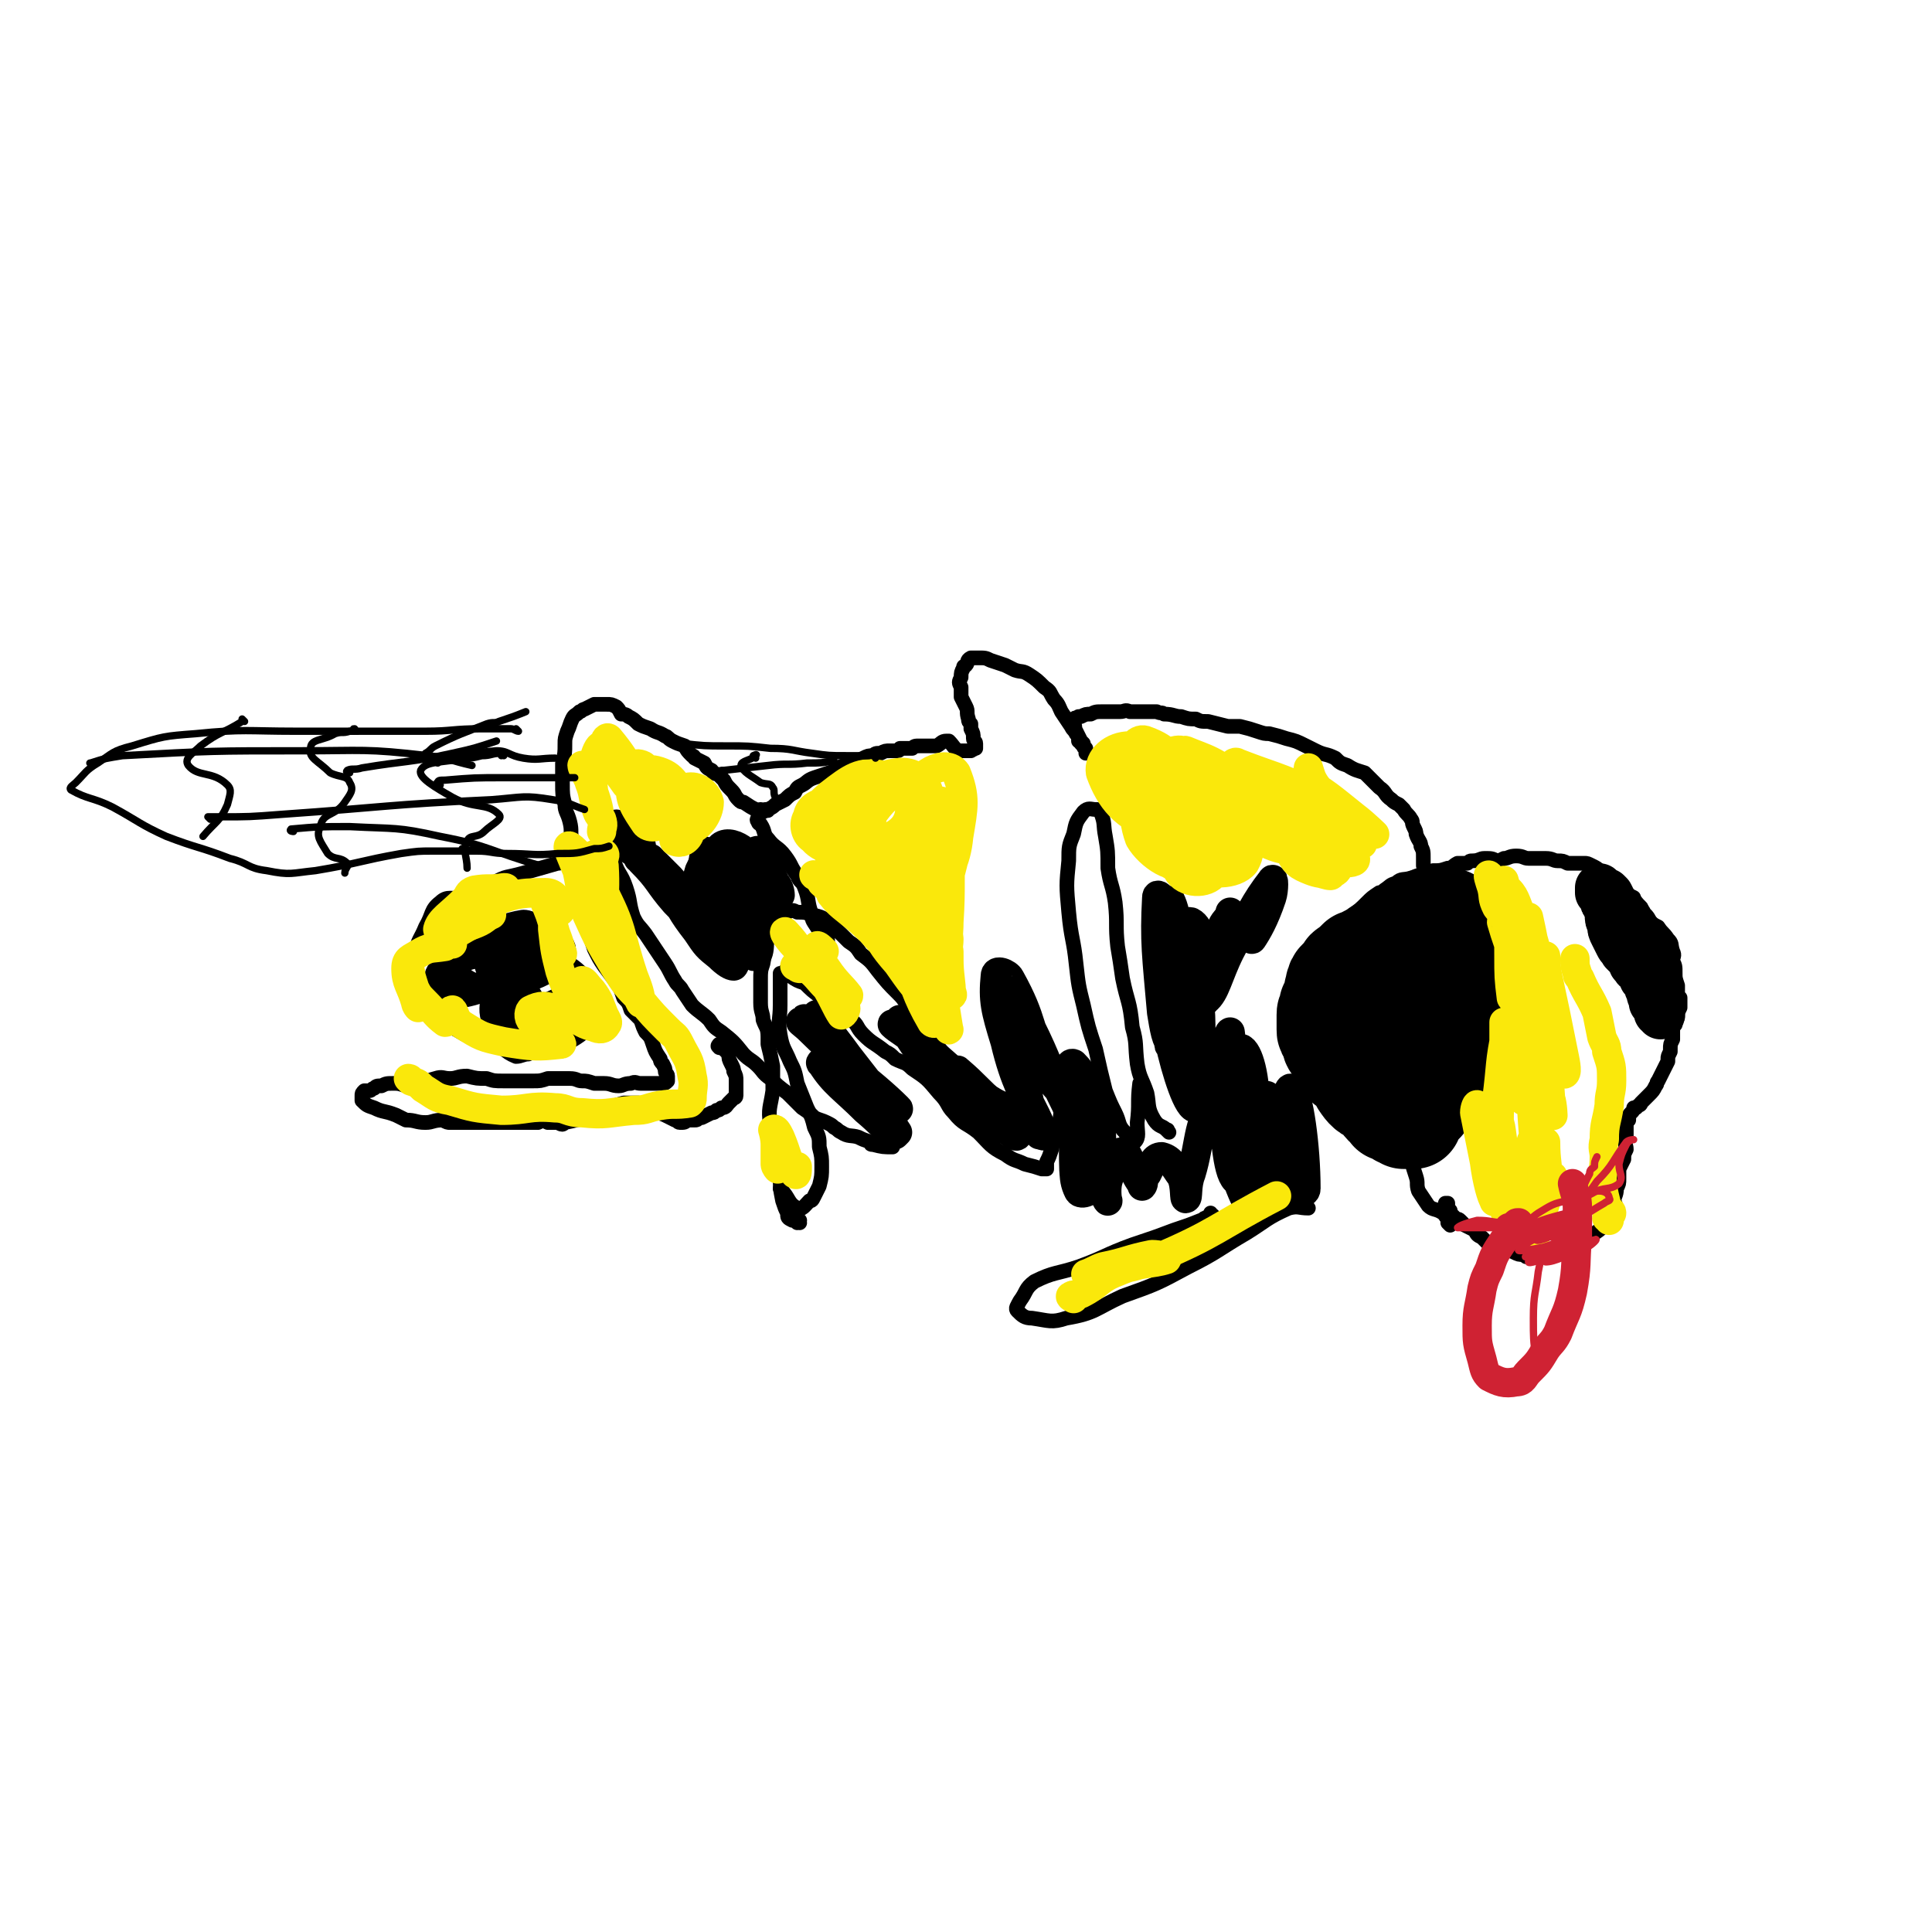 <svg viewBox='0 0 790 790' version='1.1' xmlns='http://www.w3.org/2000/svg' xmlns:xlink='http://www.w3.org/1999/xlink'><g fill='none' stroke='#000000' stroke-width='40' stroke-linecap='round' stroke-linejoin='round'><path d='M573,407c0,0 -1,0 -1,-1 0,0 0,1 1,1 0,0 0,0 0,0 0,0 0,0 -1,-1 0,0 0,0 0,0 0,0 0,0 0,0 1,0 0,-1 0,-1 0,0 0,0 0,1 0,0 0,0 -1,0 0,1 0,1 0,1 -1,1 -2,1 -2,2 -1,0 0,1 0,1 0,0 0,0 0,0 1,-3 2,-3 2,-7 1,-3 1,-4 0,-6 -1,-2 -2,-3 -3,-3 -2,1 -3,3 -4,6 0,3 0,6 3,7 2,1 5,0 7,-3 3,-4 3,-6 3,-11 0,-5 -1,-9 -4,-11 -2,-1 -5,2 -7,5 -2,5 -1,7 0,13 0,1 1,3 2,2 2,-1 3,-2 4,-5 0,-4 0,-7 -3,-10 -1,-1 -4,-1 -6,1 -4,4 -5,7 -5,13 0,3 2,6 4,6 2,1 3,-2 3,-5 0,-3 0,-4 -2,-6 -2,-1 -4,-2 -7,0 -4,3 -5,4 -6,9 0,3 2,5 5,6 1,1 3,-1 3,-3 1,-4 1,-5 0,-9 -1,-2 -1,-4 -3,-3 -3,1 -6,2 -8,7 -2,4 -2,7 0,11 2,3 5,4 9,3 2,0 4,-2 4,-4 0,-3 -1,-5 -3,-6 -1,-1 -3,0 -4,2 -3,5 -3,6 -4,12 0,5 0,6 2,10 1,1 4,2 5,1 1,-2 2,-4 1,-7 -1,-2 -3,-4 -5,-4 -2,0 -3,2 -3,5 -1,4 -1,5 1,8 2,3 4,3 7,2 1,0 1,-1 1,-3 -1,-4 0,-5 -3,-8 -2,-3 -3,-4 -5,-4 -2,0 -3,1 -4,3 0,3 0,4 1,7 2,3 3,5 6,5 2,1 4,-1 4,-4 1,-4 0,-5 -2,-8 -1,-1 -3,-2 -3,-1 0,4 0,6 2,10 3,5 4,5 9,9 1,1 2,2 2,1 1,-3 1,-5 0,-8 0,-1 -1,-2 -2,-1 -1,3 -2,4 -1,8 1,4 2,4 5,7 0,1 1,2 1,1 0,-3 0,-5 -1,-9 0,-2 -1,-3 -2,-3 -2,0 -3,2 -3,4 -1,4 0,5 2,8 1,2 2,3 3,3 1,0 2,-1 2,-2 -1,-5 -1,-6 -4,-11 -2,-3 -3,-2 -7,-3 0,-1 -1,0 -1,0 -1,3 -2,3 -1,6 2,3 3,4 6,5 1,1 1,-1 1,-3 -1,-4 -1,-5 -4,-8 -2,-3 -3,-3 -7,-6 -1,0 -1,0 -2,0 0,0 -1,1 -1,1 0,2 0,3 1,4 2,1 3,1 5,2 1,0 1,0 3,1 1,2 1,1 3,3 1,2 1,2 2,4 1,2 1,1 2,3 0,1 0,1 0,2 1,0 1,0 1,1 1,0 1,0 2,1 0,1 0,1 0,2 1,0 2,0 3,1 1,0 0,0 1,1 0,0 0,0 1,0 0,0 0,0 1,0 0,0 0,0 0,0 0,1 0,1 0,1 1,0 1,0 1,0 1,0 1,0 1,0 0,0 0,0 0,0 1,0 1,0 1,0 0,0 0,0 1,0 0,0 0,0 0,-1 0,0 0,0 0,0 0,-1 0,-1 0,-1 0,-1 0,0 1,-1 0,0 0,0 0,0 0,-1 0,-1 1,-1 0,-1 0,-1 0,-1 1,-1 1,-1 2,-1 1,-1 1,-1 1,-2 1,-1 1,-1 1,-1 1,-1 1,-1 2,-2 1,-1 1,-1 1,-3 1,-2 1,-2 2,-3 0,-1 0,-1 0,-2 1,-1 1,-1 2,-2 0,-2 0,-2 1,-3 0,-1 0,-1 0,-2 1,-2 1,-2 1,-4 1,-1 1,-1 1,-2 0,-1 0,-1 1,-2 0,-2 0,-2 1,-4 0,-2 0,-2 1,-4 0,-1 0,-1 0,-3 1,-1 1,-1 1,-3 0,-1 0,-1 0,-3 1,-2 1,-2 1,-5 0,-1 0,-1 0,-2 0,-2 0,-2 0,-3 0,-1 0,-1 0,-2 0,-2 0,-2 0,-4 0,-1 0,-1 0,-2 0,-1 0,-1 0,-3 -1,0 -1,0 -1,-1 0,-1 0,-1 0,-2 -1,-2 -1,-2 -1,-4 -1,0 -1,0 -1,-1 -1,0 -1,0 -1,-1 -1,0 -1,0 -1,0 -1,-1 -1,0 -1,-1 0,0 0,0 0,-1 0,0 0,0 -1,0 -1,-1 -1,-1 -2,-1 0,0 0,0 0,0 -1,0 -1,0 -2,0 -1,0 -1,0 -1,0 -2,0 -2,0 -3,1 -1,0 -1,1 -3,2 -1,0 -1,1 -2,1 0,1 0,1 -1,2 -2,1 -2,1 -5,2 0,1 0,1 -1,1 -2,2 -3,1 -5,3 -1,0 0,0 -1,1 -1,0 -1,0 -2,1 0,0 0,1 -1,1 -1,0 -1,0 -2,1 -2,0 -2,0 -3,1 -1,1 -1,1 -3,1 -1,1 -1,1 -2,2 -1,1 -1,1 -2,2 -1,0 -1,0 -1,1 -1,1 -1,1 -2,2 0,1 -1,1 -1,1 -1,1 -1,1 -1,2 -1,1 0,1 -1,3 0,1 0,1 0,2 -1,2 -1,2 -1,3 -1,1 -1,1 -1,1 0,2 0,2 0,3 -1,0 -1,0 -1,1 0,1 0,1 0,3 0,1 0,1 0,3 0,1 0,1 1,2 0,1 0,1 1,2 0,2 0,2 1,3 1,2 1,2 3,4 1,2 2,2 4,4 2,2 2,3 5,4 4,3 4,3 8,5 '/></g>
<g fill='none' stroke='#000000' stroke-width='20' stroke-linecap='round' stroke-linejoin='round'><path d='M679,415c0,-1 0,-1 -1,-1 0,0 1,0 1,0 -1,-1 -1,-1 -2,-3 -1,-1 -1,-1 -1,-2 0,0 0,-1 0,-1 -1,-1 -1,-1 -1,-3 -1,-1 -1,-1 -1,-3 -1,-1 -1,-1 -2,-2 0,-1 0,-2 0,-3 -1,0 -1,0 -2,-1 -1,0 -1,0 -1,-1 -2,-1 -1,-1 -2,-3 -2,-2 -2,-2 -3,-3 -1,-2 -1,-1 -2,-3 -1,-2 -1,-2 -2,-4 -1,-2 -1,-2 -1,-4 -1,-2 -1,-2 -1,-4 0,-1 0,-2 0,-3 -1,0 -1,0 -1,-1 -1,-1 -1,-1 -1,-2 0,-1 0,-1 -1,-2 0,-1 0,-1 -1,-1 0,-1 0,-1 0,-2 0,0 0,0 0,0 0,1 0,1 0,1 1,1 2,1 3,1 1,1 1,1 1,1 1,2 1,2 2,4 2,2 3,2 4,4 2,2 2,2 3,5 2,2 2,2 3,5 0,2 1,1 1,3 1,3 1,3 2,5 1,2 1,2 2,3 0,2 0,2 1,4 0,1 0,1 0,1 0,1 0,2 0,3 0,0 0,0 0,1 0,1 0,1 0,1 1,1 1,1 1,2 0,0 0,0 0,0 0,0 0,0 0,0 0,0 0,0 0,0 0,-2 0,-2 0,-4 0,-1 0,-1 0,-2 -2,-4 -2,-4 -4,-7 -1,-3 -1,-3 -3,-6 0,-1 0,-1 -1,-2 -2,-2 -2,-2 -4,-4 -1,-2 0,-3 -1,-5 -1,-1 -1,-1 -1,-2 -1,-2 -1,-2 -2,-4 -1,-1 -1,-1 -3,-2 0,0 0,0 -1,0 0,0 0,0 0,0 2,2 2,2 4,3 2,1 2,1 3,3 2,2 2,2 4,4 1,2 1,2 3,4 0,1 1,1 1,2 2,3 1,3 2,6 0,1 0,1 1,2 0,3 0,3 1,5 0,1 0,1 0,2 1,2 1,2 1,3 0,1 0,1 0,3 0,0 0,0 0,1 0,1 0,1 -1,3 0,0 0,0 0,0 1,0 1,0 1,1 0,0 0,0 0,0 0,0 0,-1 0,-1 -1,0 0,1 0,1 1,-1 1,-2 1,-3 0,-2 0,-2 0,-3 '/></g>
<g fill='none' stroke='#000000' stroke-width='6' stroke-linecap='round' stroke-linejoin='round'><path d='M592,493c0,-1 -1,-1 -1,-1 0,0 1,0 1,0 0,1 0,1 0,1 0,1 0,1 1,2 0,1 0,1 0,1 1,1 1,1 2,2 1,1 1,0 2,1 1,1 1,1 2,2 2,1 2,1 4,2 1,2 1,2 3,3 1,1 1,1 2,2 2,1 2,1 4,2 1,1 1,1 3,1 2,1 2,0 4,1 2,1 2,1 4,1 1,1 1,1 2,1 2,0 2,0 4,0 1,0 1,0 3,0 3,-1 2,-1 5,-2 2,0 2,0 3,-1 2,0 2,0 3,-1 2,-1 2,-1 4,-2 1,-1 1,-1 3,-2 2,-2 3,-2 5,-4 2,-2 1,-2 3,-4 1,-2 1,-2 2,-5 1,-1 0,-1 0,-2 0,-2 1,-2 1,-5 1,-2 1,-2 1,-4 0,-2 0,-2 0,-4 1,-2 1,-2 2,-4 0,-2 0,-2 1,-4 0,-2 -1,-2 0,-4 0,-1 0,-1 0,-2 0,-1 0,-1 0,-2 0,0 0,0 0,-1 0,-1 0,-1 0,-1 0,-1 0,-1 1,-2 0,0 0,0 0,0 0,-2 0,-2 1,-3 0,0 0,0 0,0 1,-1 1,-1 1,-2 1,0 1,0 1,0 0,0 0,0 1,-1 0,0 1,0 1,-1 1,-1 1,-1 3,-3 0,0 0,0 0,0 2,-2 2,-2 3,-4 1,-1 0,-1 1,-2 1,-2 1,-2 2,-4 1,-2 1,-2 2,-4 0,0 0,0 0,-1 0,-1 0,-1 1,-3 0,-1 0,-1 0,-1 0,-2 0,-2 1,-4 0,-1 0,-1 0,-3 0,-2 0,-2 1,-3 0,-2 0,-2 1,-3 0,-2 0,-2 1,-4 0,-2 0,-2 0,-4 -1,-1 -1,-1 -1,-2 0,-2 0,-2 0,-3 -1,-3 -1,-3 -1,-5 0,-3 0,-3 -1,-5 0,-2 1,-2 0,-4 -1,-3 0,-3 -2,-5 -2,-3 -2,-2 -4,-5 -2,-1 -2,-1 -3,-2 -2,-1 -1,-2 -3,-3 -1,-1 -1,-1 -1,-3 -1,-1 -1,-1 -2,-2 -1,-1 -1,-1 -1,-2 -2,-1 -2,-1 -3,-2 -1,-1 -1,-1 -2,-2 -2,-1 -2,-1 -3,-2 -2,-1 -2,-1 -3,-2 -1,-1 -1,-2 -3,-3 -1,-1 -1,-1 -3,-2 -2,-1 -2,-1 -3,-1 -2,0 -2,0 -3,0 -2,0 -2,0 -4,0 -2,-1 -2,-1 -4,-1 -2,0 -2,-1 -5,-1 -3,0 -3,0 -7,0 -2,0 -2,-1 -5,-1 -3,0 -3,1 -5,1 -2,1 -2,1 -3,1 -2,-1 -2,-1 -5,-1 -2,0 -2,1 -5,1 -1,0 -1,0 -2,1 -2,0 -2,0 -4,0 -2,1 -2,2 -4,2 -3,1 -3,1 -6,1 -3,1 -3,1 -5,2 -2,1 -2,1 -4,1 -3,1 -4,0 -6,2 -3,1 -2,1 -5,3 -1,1 -1,1 -2,1 -3,2 -3,2 -5,4 -3,3 -3,3 -6,5 -2,2 -2,2 -5,4 -1,1 -1,2 -2,2 -1,1 -2,0 -3,1 -1,0 -1,0 -2,1 0,1 0,1 -1,1 0,1 0,0 -1,1 -2,2 -2,2 -3,3 -2,3 -2,3 -4,6 -1,2 -1,2 -1,3 0,4 0,4 1,8 '/><path d='M593,501c0,0 -1,-1 -1,-1 0,-1 0,-1 1,-1 0,-1 0,-1 0,-1 -1,-1 -2,0 -2,-1 -1,-1 -1,-1 -1,-1 -3,-2 -4,-1 -6,-3 -2,-3 -2,-3 -4,-6 -1,-3 0,-3 -1,-6 -1,-3 -1,-3 -2,-7 -1,-2 0,-2 0,-4 0,-1 -1,-1 -1,-1 0,0 0,0 0,0 1,0 1,0 2,1 '/><path d='M583,365c0,0 0,-1 -1,-1 0,0 1,1 1,1 0,-1 0,-1 0,-1 0,0 1,0 1,0 0,0 0,0 0,0 0,-2 0,-2 0,-3 -1,-1 0,-1 0,-1 -1,-3 -1,-3 -2,-6 0,-2 0,-2 0,-3 0,-3 0,-3 -1,-5 0,-2 -1,-2 -2,-5 0,-1 0,-1 -1,-3 -1,-2 0,-2 -1,-3 -1,-2 -2,-2 -3,-4 -1,-1 -1,-1 -2,-2 -2,-1 -2,-1 -3,-2 -3,-2 -2,-3 -5,-5 -1,-1 -1,-1 -2,-2 -2,-2 -2,-2 -4,-4 -3,-1 -4,-1 -7,-3 -3,-1 -3,-1 -5,-3 -4,-2 -4,-1 -8,-3 -2,-1 -2,-1 -4,-2 -4,-2 -4,-2 -8,-3 -3,-1 -3,-1 -7,-2 -2,0 -2,0 -5,-1 -3,-1 -3,-1 -7,-2 -2,0 -2,0 -5,0 -4,-1 -4,-1 -8,-2 -3,0 -3,0 -5,-1 -3,0 -3,0 -6,-1 -3,0 -3,-1 -7,-1 -1,-1 -1,0 -3,-1 -3,0 -3,0 -5,0 -3,0 -3,0 -6,0 -2,-1 -2,0 -4,0 -2,0 -2,0 -5,0 -1,0 -1,0 -2,0 -3,0 -3,0 -5,1 -2,0 -2,0 -4,1 0,0 0,0 -1,0 -1,1 -1,0 -2,1 0,1 0,1 0,2 1,1 0,2 1,3 1,2 1,2 2,4 1,1 1,1 1,1 0,1 0,1 1,2 0,0 0,0 0,1 0,0 0,0 0,0 0,1 0,1 0,1 0,0 0,0 0,0 0,0 0,0 0,-1 0,0 0,1 0,0 0,0 0,0 0,-1 0,0 -1,0 -1,-1 0,0 0,0 -1,-1 0,-1 0,0 -1,-1 0,-1 0,-2 -1,-3 -1,-2 -1,-1 -2,-3 -2,-3 -2,-3 -4,-6 -1,-2 -1,-3 -3,-5 -2,-3 -1,-3 -4,-5 -3,-3 -3,-3 -6,-5 -3,-2 -3,-1 -6,-2 -2,-1 -2,-1 -4,-2 -3,-1 -3,-1 -6,-2 -2,-1 -2,-1 -5,-1 -2,0 -2,0 -3,0 -2,1 -1,2 -2,3 -1,1 -1,0 -1,1 -1,2 -1,2 -1,4 -1,2 -1,2 0,4 0,2 0,2 0,4 1,2 1,2 2,4 1,2 0,2 1,5 0,1 0,1 1,2 0,1 0,1 0,2 1,2 1,2 1,4 0,1 1,1 1,2 0,0 0,0 0,1 0,0 0,0 0,1 0,0 0,0 0,0 0,0 0,0 -1,0 0,1 0,0 -1,1 -1,0 -1,0 -3,0 -1,0 -1,0 -2,0 -2,-1 -2,-2 -4,-4 -1,0 -1,0 -1,0 -2,0 -2,1 -4,2 -2,0 -2,0 -4,0 0,0 0,0 -1,0 -1,0 -1,0 -2,0 -2,0 -2,0 -3,1 -1,0 -1,0 -2,0 -1,0 -1,0 -2,0 0,0 0,0 -1,0 0,0 0,1 -1,1 -2,0 -2,0 -3,0 -2,0 -2,0 -4,1 -2,0 -2,0 -3,1 -2,0 -2,0 -4,1 -2,1 -2,1 -4,2 -2,0 -2,0 -4,1 -3,1 -3,2 -6,3 -3,1 -3,1 -6,2 -3,1 -3,2 -5,3 -2,1 -2,1 -3,3 -2,1 -2,1 -4,3 -2,1 -2,1 -4,2 -1,1 -1,1 -3,2 0,1 0,0 -1,0 -1,1 -1,1 -2,1 -1,0 -1,0 -2,-1 -2,-1 -2,-1 -5,-3 -1,0 -1,0 -2,-1 -2,-2 -1,-2 -3,-4 -2,-2 -2,-2 -3,-4 -1,-1 -1,-1 -2,-2 -1,-1 -2,0 -3,-2 -2,-1 -2,-1 -3,-3 -2,-1 -2,-1 -4,-2 0,-1 -1,-1 -1,-1 -2,-2 -2,-2 -3,-4 -3,-1 -3,-1 -5,-2 -2,-1 -2,-2 -3,-2 -3,-2 -3,-1 -6,-3 -3,-1 -3,-1 -5,-2 -2,-2 -2,-2 -4,-3 -1,-1 -2,-1 -3,-1 -1,-2 -1,-2 -2,-3 -2,-1 -2,-1 -4,-1 -1,0 -1,0 -2,0 -1,0 -1,0 -3,0 -2,1 -2,1 -4,2 -1,0 -1,1 -2,1 -2,2 -2,1 -3,3 -1,2 -1,3 -2,5 -1,3 -1,3 -1,5 0,4 0,4 -1,8 0,4 0,4 0,8 0,5 0,5 1,9 0,3 1,3 2,7 1,4 0,4 1,8 2,4 2,4 3,9 1,2 0,3 1,5 0,5 0,5 0,9 0,3 0,4 1,7 0,4 0,4 2,8 1,3 1,3 2,6 2,4 2,4 4,7 3,4 3,4 6,8 1,2 1,2 2,5 2,2 2,2 3,5 2,2 2,2 4,4 1,3 1,3 2,5 2,2 2,2 3,5 1,3 1,3 3,6 0,1 0,1 1,2 1,2 1,2 1,3 0,1 1,1 1,2 0,1 0,1 0,2 0,0 0,0 0,0 -1,1 -1,1 -3,1 0,0 0,0 0,0 -1,0 -1,0 -2,0 -2,0 -2,0 -3,0 -2,0 -2,0 -3,0 -2,0 -2,-1 -4,0 -3,0 -3,1 -5,1 -3,0 -3,-1 -6,-1 -2,0 -2,0 -4,0 -3,-1 -3,-1 -5,-1 -2,0 -2,-1 -5,-1 -2,0 -2,0 -4,0 -2,0 -2,0 -5,0 -3,1 -3,1 -6,1 -4,0 -4,0 -8,0 -2,0 -2,0 -4,0 -4,0 -4,0 -7,-1 -4,0 -4,0 -8,-1 -4,0 -4,1 -7,1 -3,0 -3,-1 -6,0 -4,1 -4,2 -7,3 -3,0 -3,0 -5,0 -3,-1 -3,-1 -5,-1 -3,0 -3,0 -5,1 -2,0 -2,0 -3,1 -1,0 -1,1 -2,1 -1,0 -1,0 -2,0 -1,1 -1,1 -1,2 0,1 0,1 0,2 2,2 2,2 5,3 4,2 4,1 9,3 2,1 2,1 4,2 4,0 4,1 8,1 3,0 3,-1 7,-1 2,1 2,1 3,1 5,0 5,0 10,0 3,0 3,0 6,0 3,0 3,0 6,0 2,0 2,0 4,0 3,0 3,0 5,0 2,0 2,0 5,0 2,-1 2,-1 4,0 2,0 2,0 4,0 2,1 2,1 3,0 5,-1 5,-1 10,-3 7,-2 7,-3 14,-5 3,0 3,0 6,0 6,2 6,3 11,5 2,1 2,1 4,2 1,0 1,1 2,1 2,0 2,0 3,-1 2,0 2,0 3,0 1,0 1,0 2,-1 1,0 1,0 1,0 2,-1 2,-1 4,-2 1,0 1,0 2,-1 1,0 1,0 2,-1 2,0 2,-1 3,-2 1,-1 1,-1 2,-2 0,0 1,0 1,-1 0,-3 0,-3 0,-6 0,-2 0,-2 -1,-4 0,-1 0,-1 -1,-3 -1,-2 -1,-2 -1,-4 -1,-1 -1,-1 -2,-2 0,-1 0,-1 0,-1 0,0 0,0 0,0 -1,0 -1,0 -1,0 0,0 0,0 0,0 1,0 0,-1 0,-1 0,0 0,1 0,1 0,0 -1,1 -1,0 -1,0 0,-1 0,-1 '/><path d='M250,335c0,0 -1,-1 -1,-1 0,0 0,0 0,1 0,0 0,0 0,0 1,0 1,0 1,0 1,2 2,2 2,4 0,2 -1,2 -1,4 0,4 -1,5 0,9 2,6 3,5 5,11 2,6 1,6 3,12 2,4 2,3 5,7 4,6 4,6 8,12 2,3 2,4 4,7 1,2 2,2 3,4 2,3 2,3 4,6 3,3 4,3 7,6 2,3 2,3 5,5 5,4 5,4 9,9 3,3 3,2 6,5 2,2 2,3 5,5 3,3 3,3 7,6 3,3 3,3 6,6 3,2 3,2 5,4 2,1 3,1 5,2 2,1 2,1 3,2 2,1 1,1 3,2 3,2 4,1 7,2 2,1 2,1 5,2 0,1 0,1 1,1 4,1 4,1 8,1 '/><path d='M327,500c0,-1 -1,-1 -1,-1 0,-1 1,0 1,0 0,0 -1,0 -1,1 0,0 0,0 0,0 -1,-1 -1,-1 -2,-1 -2,-1 -2,-1 -2,-3 -1,-2 -1,-2 -2,-5 -1,-5 -1,-5 -1,-11 -1,-5 -1,-5 -2,-10 -1,-5 -2,-5 -2,-10 -1,-7 0,-7 1,-14 0,-5 0,-5 0,-10 -1,-5 -1,-5 -2,-9 0,-2 0,-2 0,-3 0,-4 -1,-4 -2,-7 0,-3 -1,-3 -1,-7 0,-4 0,-4 0,-9 0,-4 0,-4 1,-7 1,-5 0,-5 2,-10 0,-3 1,-3 2,-6 0,-1 0,-1 0,-1 1,-2 1,-2 3,-3 1,-1 1,-1 3,-1 2,-1 2,-1 4,0 3,0 3,0 6,1 4,1 4,1 7,3 4,4 4,4 8,8 3,2 3,2 5,5 4,3 4,3 7,7 4,5 4,5 8,9 2,2 2,2 4,5 4,5 4,5 7,10 4,5 4,5 8,10 4,4 5,3 9,7 3,2 3,2 5,4 3,3 3,3 6,5 3,2 3,2 6,4 1,1 1,1 3,3 2,2 2,3 3,3 1,1 2,0 2,-1 1,-6 0,-6 0,-12 0,-5 0,-5 0,-9 0,-3 0,-3 -1,-6 -1,-3 0,-4 -2,-6 -1,-2 -2,-1 -4,-1 '/><path d='M433,441c0,0 -1,-1 -1,-1 0,0 1,1 1,1 1,1 1,1 1,2 1,2 1,2 0,5 0,6 0,6 -1,12 -2,5 -2,5 -3,10 -1,3 -1,3 -2,5 0,1 0,2 0,3 -1,0 -1,0 -2,0 -3,-1 -3,-1 -7,-2 -4,-2 -4,-1 -8,-4 -6,-3 -6,-4 -11,-9 -5,-4 -6,-3 -10,-8 -3,-3 -2,-4 -6,-8 -5,-6 -5,-6 -11,-10 -3,-3 -3,-2 -7,-4 -2,-2 -2,-2 -4,-3 -5,-4 -5,-3 -9,-7 -3,-3 -2,-4 -5,-6 -4,-4 -4,-4 -8,-7 -2,-1 -2,-1 -4,-2 -4,-3 -4,-3 -7,-6 -3,-1 -3,-1 -6,-3 -1,0 -1,-1 -2,-1 0,-1 0,-1 0,-1 -1,1 -1,1 -2,1 0,1 0,2 0,3 0,5 0,5 0,10 0,6 -1,6 0,12 1,6 2,6 4,11 2,4 2,4 3,9 2,5 2,5 4,10 2,4 2,4 3,8 2,4 2,4 2,8 1,4 1,4 1,8 0,4 0,4 -1,8 -1,2 -1,2 -2,4 -1,2 -1,2 -2,2 -2,2 -3,4 -5,3 -4,-2 -3,-4 -7,-8 '/><path d='M312,332c0,0 -1,-1 -1,-1 -1,1 -1,2 -1,3 0,1 -1,1 0,2 0,1 1,1 1,1 2,3 1,4 3,6 3,4 4,3 7,7 3,4 2,4 5,8 1,3 2,2 3,5 2,5 1,6 3,11 0,2 0,2 2,5 1,2 2,1 4,4 1,2 0,2 0,5 0,0 1,0 1,0 '/><path d='M496,497c0,0 -1,0 -1,-1 0,0 1,1 0,1 0,1 -1,0 -2,1 -1,0 -1,1 -2,1 -5,2 -5,2 -11,4 -8,3 -8,3 -17,6 -11,4 -11,5 -22,9 -9,3 -10,2 -18,6 -4,3 -3,4 -6,8 -1,2 -2,3 -1,4 2,2 3,3 6,3 7,1 8,2 14,0 12,-2 12,-4 23,-9 14,-5 14,-5 27,-12 12,-6 12,-7 24,-14 8,-5 8,-6 17,-10 4,-1 4,0 8,0 '/><path d='M478,463c0,0 -1,-1 -1,-1 0,0 1,0 0,0 -2,-2 -3,-1 -5,-4 -3,-5 -2,-6 -3,-11 -2,-6 -3,-6 -4,-12 -1,-8 0,-8 -2,-15 -1,-11 -2,-10 -4,-20 -1,-7 -1,-7 -2,-13 -1,-9 0,-9 -1,-18 -1,-7 -2,-7 -3,-14 0,-7 0,-7 -1,-13 -1,-5 0,-5 -2,-10 0,-1 -1,-1 -2,-1 -2,0 -3,-1 -5,1 -3,4 -3,4 -4,9 -2,5 -2,5 -2,11 -1,10 -1,10 0,21 1,11 2,11 3,21 1,9 1,9 3,17 2,9 2,9 5,18 2,9 2,9 4,17 2,5 2,5 4,9 2,4 1,5 4,8 1,2 3,5 4,4 2,-2 1,-4 1,-8 1,-8 0,-8 1,-16 '/><path d='M235,351c0,0 0,-1 -1,-1 0,0 0,0 0,0 -1,1 -2,1 -3,2 -2,1 -2,1 -3,1 -7,2 -7,2 -14,4 -7,2 -7,1 -12,4 -7,2 -7,3 -13,6 -4,1 -6,-1 -9,2 -4,3 -3,5 -6,10 -2,5 -3,5 -4,10 -1,3 1,4 0,8 0,3 -1,3 -1,6 -1,2 -2,3 0,5 2,4 3,4 7,6 7,5 7,5 14,9 5,2 5,0 10,2 6,3 6,5 11,7 2,0 3,-1 5,-1 '/></g>
<g fill='none' stroke='#000000' stroke-width='12' stroke-linecap='round' stroke-linejoin='round'><path d='M305,369c0,0 0,-1 -1,-1 0,0 0,0 0,0 -1,1 -1,0 -1,0 -2,4 -2,4 -4,8 -1,2 -3,5 -2,5 1,-2 3,-5 5,-10 1,-5 1,-7 -1,-11 -1,-2 -4,-3 -5,-1 -3,4 -2,9 -3,14 0,1 1,-1 1,-3 2,-7 4,-8 3,-14 0,-2 -3,-4 -5,-3 -3,3 -3,10 -4,11 0,1 2,-4 2,-8 1,-3 2,-6 1,-6 -1,0 -3,3 -5,7 -1,2 -2,5 -1,6 1,0 2,-2 3,-4 '/><path d='M289,349c0,0 -1,-1 -1,-1 0,0 0,0 0,1 -1,9 -3,9 -2,18 0,4 2,4 5,7 '/><path d='M303,363c-1,0 -1,-1 -1,-1 -1,0 -1,-1 -1,0 -3,7 -6,9 -5,16 0,3 3,2 7,4 '/><path d='M504,374c0,0 -1,-1 -1,-1 0,0 1,1 1,1 -1,0 -1,-1 -1,0 -2,3 -3,3 -4,7 -3,9 -3,9 -6,19 -1,4 -3,10 -2,8 4,-4 6,-10 12,-20 3,-6 3,-7 8,-12 1,-2 3,-2 4,0 0,3 -4,9 -3,8 2,-3 5,-8 8,-17 1,-3 1,-9 0,-7 -7,9 -9,14 -17,29 -5,10 -6,17 -10,20 -1,2 2,-6 1,-11 -2,-11 -3,-19 -7,-21 -3,-1 -6,6 -7,14 -3,17 -3,30 -2,36 0,3 3,-8 3,-17 0,-19 0,-19 -4,-38 0,-3 -4,-8 -4,-5 -1,18 0,24 2,47 1,6 2,13 4,12 2,-2 3,-9 3,-19 0,-19 0,-31 -3,-38 -1,-4 -4,8 -4,16 0,20 -1,21 3,40 3,14 8,29 11,28 3,-2 2,-17 2,-34 0,-9 -2,-22 -2,-18 -1,10 -2,24 1,46 2,9 4,16 7,17 3,0 6,-7 7,-14 1,-14 -1,-28 -1,-28 -1,0 -4,14 -3,28 1,16 2,31 6,33 3,2 7,-13 7,-26 1,-14 -2,-26 -5,-28 -2,-2 -5,10 -5,21 0,20 0,27 6,40 1,4 8,-2 9,-7 3,-15 -1,-17 -1,-34 0,0 1,-1 1,-1 4,17 2,21 9,37 1,3 7,4 7,1 0,-17 -3,-39 -6,-41 -3,-1 -2,23 -7,35 -2,2 -3,-3 -6,-5 -9,-11 -11,-23 -18,-21 -7,1 -6,13 -10,26 -2,5 -1,10 -2,10 -1,1 0,-5 -2,-9 -3,-4 -4,-7 -8,-8 -3,0 -4,3 -6,7 -2,2 -1,4 -2,5 0,0 0,-1 -1,-2 -4,-6 -4,-12 -7,-12 -3,0 -4,6 -6,12 -1,4 0,9 0,8 -1,0 -1,-5 -3,-10 -4,-7 -5,-7 -10,-13 0,-1 -1,-1 -1,0 1,9 -1,13 2,19 1,2 6,0 6,-3 0,-11 -2,-13 -5,-25 -1,-3 -3,-6 -3,-5 -1,4 0,7 0,15 0,7 0,13 1,14 0,1 0,-4 0,-9 -1,-11 -2,-13 -2,-22 -1,-1 1,1 1,3 3,7 1,9 5,15 1,2 5,4 5,2 2,-6 2,-9 -1,-18 -2,-10 -5,-15 -9,-19 -2,-1 -2,3 -2,7 1,10 4,16 3,19 0,2 -2,-4 -4,-9 -8,-16 -7,-17 -15,-33 -2,-4 -5,-9 -5,-7 1,6 4,12 9,22 3,7 7,10 9,12 0,1 -4,-3 -5,-6 -9,-20 -6,-22 -16,-40 -1,-2 -6,-4 -6,-1 -1,10 0,14 4,27 4,17 8,22 12,32 1,2 -2,-4 -2,-7 -4,-18 -3,-18 -7,-36 -1,-5 -2,-12 -2,-10 0,8 0,16 3,30 4,15 7,16 12,29 0,1 -1,0 -2,0 -3,-4 -1,-6 -5,-9 -4,-3 -6,0 -11,-3 -9,-4 -17,-13 -17,-11 0,2 8,10 17,19 3,2 7,6 7,4 -2,-2 -5,-6 -11,-11 -12,-10 -12,-10 -24,-20 -2,-1 -5,-3 -4,-2 5,7 9,9 17,18 6,7 10,13 11,14 1,1 -3,-4 -7,-9 -9,-11 -8,-11 -18,-23 -6,-7 -13,-15 -12,-14 0,1 5,11 13,19 10,10 15,12 22,18 2,1 -2,-2 -4,-4 -11,-11 -11,-11 -22,-22 -6,-5 -10,-7 -12,-9 -1,-1 3,1 5,3 12,9 12,9 22,18 11,9 16,15 21,19 2,2 -3,-4 -6,-7 -8,-7 -8,-8 -15,-14 -1,-1 0,0 0,1 '/><path d='M356,451c0,0 -1,0 -1,-1 -1,-1 0,-2 -1,-3 -6,-6 -6,-8 -12,-12 -3,-1 -8,-1 -6,0 5,8 9,10 18,19 6,5 6,6 12,10 0,0 1,-1 1,-1 -8,-12 -8,-13 -17,-24 -10,-12 -15,-17 -21,-22 -1,-2 3,4 7,7 11,12 11,12 23,22 4,4 10,9 8,7 -5,-5 -11,-10 -22,-19 -9,-8 -12,-11 -17,-16 -2,-1 1,1 3,3 10,9 12,13 20,19 1,1 0,-3 -2,-5 -7,-10 -13,-17 -15,-20 -1,-1 5,6 9,12 7,9 7,9 14,18 '/><path d='M299,367c0,-1 -1,-2 -1,-1 1,6 1,7 3,14 3,6 6,12 8,11 2,-1 2,-8 0,-14 -1,-6 -4,-10 -7,-10 -2,1 -3,6 -3,12 0,5 1,6 3,11 0,0 1,-1 1,-1 0,-6 0,-6 0,-11 0,0 0,-1 0,0 1,4 1,4 2,9 0,0 0,1 0,0 1,-7 1,-7 2,-15 0,-5 -1,-8 1,-11 1,-1 3,1 4,3 3,3 3,4 5,7 1,0 1,-1 1,-2 0,-4 -1,-4 -2,-8 0,-1 -1,-1 -1,-1 2,2 3,6 4,6 0,0 0,-3 -2,-5 -3,-7 -4,-10 -7,-13 -1,-1 -2,2 -2,4 2,6 3,8 7,13 0,1 1,-1 0,-2 -5,-8 -5,-10 -12,-16 -3,-2 -7,-3 -9,0 -2,6 -2,10 0,17 2,4 6,7 8,5 2,-3 3,-9 0,-15 -2,-5 -5,-6 -9,-5 -4,0 -5,3 -7,7 -1,3 -1,6 1,8 2,2 7,2 8,-1 0,-3 -3,-10 -5,-10 -1,-1 -3,4 -3,8 1,5 3,9 5,10 2,0 3,-4 2,-8 0,-3 -1,-3 -2,-6 -1,0 -1,0 -1,0 0,2 0,3 2,5 5,6 7,7 11,12 0,1 -1,0 -2,0 -6,-5 -5,-8 -12,-11 -3,-2 -7,-1 -8,1 0,3 2,5 5,10 5,8 6,7 11,15 2,3 3,5 2,6 -1,0 -3,-1 -6,-4 -5,-4 -5,-4 -9,-10 -7,-9 -6,-9 -12,-19 -4,-5 -5,-5 -8,-10 0,0 0,-1 1,-1 4,4 4,4 8,8 6,7 6,7 12,15 3,4 4,5 6,8 0,1 -2,0 -3,-1 -7,-5 -7,-6 -13,-12 -7,-8 -6,-9 -14,-17 -2,-3 -2,-3 -5,-5 -2,-2 -3,-3 -4,-4 0,0 1,1 2,1 0,1 0,1 1,2 0,0 0,0 1,0 0,0 0,0 0,0 -1,-1 -1,-1 -1,-1 0,0 0,0 -1,-1 0,0 -1,0 -1,-1 -1,-1 -1,-1 -1,-3 0,0 0,0 -1,-1 0,-1 -1,-2 0,-2 1,1 2,2 4,3 3,2 4,2 6,5 1,3 -1,3 -1,6 '/><path d='M216,409c0,0 -1,-1 -1,-1 0,0 1,1 1,0 -2,-3 -2,-3 -4,-7 -3,-5 -2,-7 -6,-11 -2,-2 -6,-2 -6,-1 -1,4 0,7 3,12 2,5 5,8 7,7 2,0 1,-5 0,-8 -2,-6 -2,-9 -7,-10 -10,-1 -15,1 -22,7 -3,2 -2,10 1,10 11,-1 18,-3 27,-11 5,-3 4,-10 1,-12 -5,-3 -11,-3 -17,1 -6,3 -9,9 -7,13 3,5 10,8 16,5 10,-4 12,-10 17,-19 1,-3 -2,-6 -5,-6 -6,1 -13,3 -15,9 -1,4 3,8 8,11 6,3 9,2 15,-1 5,-2 9,-8 7,-10 -3,-1 -10,0 -17,5 -5,4 -9,7 -8,14 2,6 6,12 13,12 9,0 19,-5 21,-12 1,-5 -7,-11 -15,-13 -7,-1 -12,2 -17,8 -4,6 -6,15 -1,18 5,3 11,-2 22,-5 2,-1 5,-6 3,-5 -3,2 -11,4 -13,10 -2,3 2,8 5,7 9,-1 14,-5 19,-10 1,-1 -3,-3 -6,-2 -5,1 -7,4 -9,7 -1,1 1,0 3,0 '/></g>
<g fill='none' stroke='#FAE80B' stroke-width='12' stroke-linecap='round' stroke-linejoin='round'><path d='M551,346c0,0 -1,-1 -1,-1 0,0 1,0 1,0 -1,1 -2,1 -3,2 0,2 -1,4 0,5 1,1 5,1 6,0 1,-1 -1,-3 -3,-4 -4,-4 -4,-5 -10,-7 -3,-2 -7,-3 -7,-1 0,3 2,7 6,10 4,3 9,4 9,2 1,-1 -2,-5 -6,-8 -6,-5 -9,-7 -14,-6 -3,0 -4,5 -2,9 2,6 4,7 9,9 5,2 12,2 11,-2 -1,-6 -6,-10 -15,-17 -5,-5 -11,-9 -12,-7 -2,3 0,11 6,17 6,8 16,11 18,11 2,0 -3,-7 -9,-12 -8,-6 -8,-6 -17,-11 -6,-3 -11,-7 -12,-6 -1,2 2,9 7,13 7,5 14,6 18,6 2,-1 -3,-5 -7,-8 -11,-10 -11,-10 -23,-18 -4,-2 -10,-4 -9,-2 3,6 8,12 17,19 5,3 12,2 11,0 -1,-2 -6,-7 -13,-8 -8,-1 -11,0 -15,6 -5,6 -6,13 -2,17 4,4 15,4 19,-1 4,-7 1,-14 -4,-24 -2,-6 -5,-8 -10,-8 -5,0 -9,2 -11,7 -1,8 0,13 5,18 3,3 9,2 10,-2 2,-9 1,-17 -5,-23 -4,-4 -14,-4 -16,2 -5,11 -4,20 3,32 2,6 11,7 15,3 7,-9 9,-19 5,-31 -2,-7 -12,-10 -19,-8 -7,3 -9,10 -9,19 0,8 3,16 9,17 4,0 11,-6 11,-13 0,-11 -3,-15 -10,-23 -4,-5 -11,-7 -13,-3 -6,8 -8,16 -4,27 4,7 15,14 18,9 6,-6 5,-17 1,-31 -4,-11 -8,-15 -16,-18 -4,-2 -7,3 -8,8 0,14 -1,19 6,30 4,6 15,8 16,4 4,-9 1,-19 -5,-31 -4,-8 -9,-10 -16,-9 -7,0 -13,5 -12,11 4,11 10,18 22,22 9,3 18,-1 21,-8 4,-8 -2,-15 -8,-22 -2,-3 -10,0 -8,3 5,9 9,12 21,19 7,4 13,7 15,4 3,-2 -1,-9 -6,-14 -9,-9 -15,-10 -22,-13 -2,-1 0,4 3,6 17,12 18,12 36,22 7,3 16,7 15,5 -1,-3 -9,-7 -18,-14 -9,-6 -11,-6 -17,-12 -1,-1 1,-3 2,-2 18,7 20,6 36,16 9,6 13,14 15,17 1,1 -6,-5 -10,-10 -7,-6 -8,-6 -14,-14 0,-1 -1,-3 0,-2 9,5 11,7 21,15 4,3 9,8 8,7 -2,0 -8,-4 -14,-10 -6,-4 -6,-5 -10,-10 -2,-3 -2,-4 -3,-7 '/><path d='M631,469c0,0 0,0 -1,-1 0,0 1,0 1,-1 0,0 1,0 1,0 0,8 1,9 1,17 -1,1 -3,1 -3,0 -2,-3 -2,-5 -2,-9 -1,-5 0,-11 -1,-10 -1,1 -2,6 -3,12 -1,9 0,11 0,18 0,0 1,-1 1,-2 1,-12 0,-13 3,-24 0,-2 2,-5 2,-3 -1,9 -2,12 -5,24 -1,3 -2,7 -3,5 -4,-6 -3,-10 -6,-20 -2,-8 -2,-15 -3,-16 -1,0 -2,7 -2,14 1,12 4,22 5,24 0,1 -1,-9 -3,-18 -2,-10 -3,-13 -5,-19 -1,-2 0,2 1,4 1,8 1,8 1,17 1,5 1,12 1,10 -1,-1 -3,-8 -4,-16 -2,-10 -2,-10 -4,-20 0,-2 1,-4 1,-3 3,11 1,14 5,27 1,3 6,7 6,4 2,-7 -3,-12 -2,-24 0,-13 1,-16 5,-26 1,-2 4,-2 5,0 2,7 1,15 0,17 0,1 -1,-5 -1,-11 -1,-11 0,-14 -2,-22 -1,-2 -3,1 -4,4 -3,14 -2,14 -4,29 0,1 0,4 0,3 2,-5 4,-7 5,-15 1,-9 -1,-9 -1,-18 0,-1 -1,-2 -1,-2 0,3 0,4 0,8 1,3 2,8 2,7 2,-3 3,-8 3,-17 2,-13 2,-15 1,-27 0,-1 -1,1 -1,2 -1,8 -1,8 -2,15 0,1 0,2 0,2 -1,-8 -1,-9 -1,-17 0,-6 0,-6 -1,-12 0,-1 -2,-3 -2,-2 2,7 3,9 6,18 1,3 4,7 3,6 0,-4 -3,-9 -4,-17 -3,-11 -2,-12 -4,-23 0,0 0,-1 0,-1 2,7 2,8 4,15 1,3 2,6 1,6 -2,-2 -4,-5 -8,-10 -2,-4 -1,-4 -2,-8 -1,-3 -2,-6 -1,-5 1,1 2,4 4,8 2,2 2,3 3,3 1,1 0,-1 0,-2 0,-1 0,-4 1,-3 3,3 3,6 6,12 2,5 1,5 3,10 0,1 2,3 2,2 -1,-4 -2,-6 -3,-13 0,0 0,0 0,0 2,9 2,10 4,20 2,10 2,10 4,20 1,4 1,11 1,9 0,-3 -1,-10 -2,-20 0,-6 0,-12 0,-13 0,-1 0,5 1,9 3,14 3,14 6,29 1,5 2,9 1,10 -1,1 -3,-3 -5,-6 -3,-10 -3,-16 -4,-20 -1,-2 0,4 1,8 1,14 1,14 2,28 1,3 1,8 1,7 -2,-4 -3,-8 -5,-16 -1,-4 -2,-9 -2,-7 0,7 0,13 1,26 0,10 1,18 0,19 0,1 -1,-7 -2,-15 -1,-12 -1,-21 -1,-25 0,-2 0,6 1,12 1,14 0,14 2,28 1,4 3,10 3,8 0,-10 -2,-16 -4,-33 0,-7 0,-17 0,-15 1,2 1,11 1,22 0,14 -1,14 -2,29 0,2 0,5 0,4 0,-6 -1,-9 -1,-18 0,-3 0,-7 0,-5 1,6 2,10 2,21 1,6 0,6 0,12 0,1 0,1 0,2 0,0 0,-1 0,-1 4,-12 4,-12 7,-23 '/><path d='M658,499c0,-1 -1,-1 -1,-1 0,-1 2,-1 2,-2 0,-1 -1,-1 -2,-3 -1,-4 -1,-4 -2,-9 0,-5 1,-5 1,-11 0,-3 -1,-3 0,-7 0,-7 1,-7 2,-14 0,-5 1,-5 1,-10 0,-6 0,-6 -2,-12 0,-3 -1,-3 -2,-6 -1,-5 -1,-5 -2,-10 -3,-7 -4,-7 -7,-14 -1,-1 -1,-1 -1,-2 -1,-3 -1,-3 -1,-6 '/><path d='M390,347c0,0 -1,-1 -1,-1 -1,14 0,16 -1,31 0,6 -1,10 -1,13 0,1 1,-3 1,-6 -1,-10 -2,-10 -2,-19 0,-3 2,-7 2,-5 1,12 -1,16 0,32 0,7 1,9 1,15 1,0 0,-1 0,-2 -1,-8 -1,-8 -1,-16 -2,-12 -3,-22 -3,-23 -1,-2 0,8 0,17 0,11 -1,11 0,22 1,8 2,15 3,16 0,1 -1,-6 -2,-12 -3,-16 -2,-17 -7,-31 -1,-1 -3,-1 -3,0 0,8 1,10 3,20 2,9 4,10 4,19 0,1 -1,2 -2,1 -7,-12 -6,-14 -13,-29 -4,-7 -6,-10 -8,-14 0,-1 2,1 3,3 7,10 8,9 13,20 3,4 4,10 3,9 -4,-1 -7,-6 -12,-13 -7,-8 -6,-8 -11,-16 -2,-3 -5,-6 -4,-5 4,2 8,6 14,12 5,6 7,7 10,12 0,1 -2,0 -3,-1 -11,-9 -11,-10 -22,-20 -6,-5 -8,-6 -11,-10 -1,-1 1,1 2,2 8,6 8,6 15,13 2,3 5,6 4,5 -1,-1 -4,-4 -8,-9 -8,-8 -8,-8 -17,-16 -1,-2 -4,-4 -3,-3 2,1 4,3 8,7 9,7 12,11 18,14 1,1 -2,-4 -3,-7 -5,-7 -5,-7 -10,-13 -4,-6 -9,-11 -7,-11 2,0 6,6 14,10 9,6 12,10 19,11 3,0 0,-5 0,-9 0,-8 0,-8 -1,-15 0,-2 0,-5 0,-4 0,9 -1,12 1,24 0,5 1,11 3,10 4,-2 7,-7 9,-16 3,-14 3,-17 2,-30 0,-2 -4,-2 -4,0 -4,12 -5,14 -5,27 -1,9 1,16 4,17 3,0 5,-6 7,-14 5,-17 3,-21 5,-36 0,-2 0,1 -1,3 -3,15 -3,15 -6,30 -1,4 -3,9 -2,7 3,-5 7,-10 8,-21 2,-12 3,-16 -1,-26 -2,-3 -6,-3 -10,-1 -13,8 -18,8 -26,21 -6,10 -6,18 -2,25 2,4 10,3 15,-2 10,-8 13,-13 14,-25 0,-8 -5,-14 -12,-14 -10,-1 -16,4 -21,12 -4,7 -1,16 5,19 6,3 12,0 19,-6 7,-7 9,-12 7,-20 -1,-6 -7,-10 -13,-9 -9,1 -11,5 -16,13 -3,5 -4,9 -1,12 4,5 9,8 14,5 7,-4 9,-10 10,-18 0,-5 -3,-8 -8,-9 -10,-1 -15,-2 -22,5 -5,4 -5,10 -2,16 3,5 7,7 13,5 9,-2 16,-5 17,-13 2,-7 -3,-13 -11,-15 -9,-2 -13,1 -22,8 -6,5 -9,10 -8,16 2,5 9,8 15,6 7,-2 10,-7 11,-15 1,-3 -2,-7 -6,-7 -9,1 -14,2 -20,8 -3,3 -2,8 1,10 4,3 9,2 13,-2 3,-3 3,-8 0,-11 -2,-3 -7,-3 -11,-1 -4,2 -4,5 -4,9 0,1 2,0 4,0 '/><path d='M278,336c0,0 -1,0 -1,-1 0,0 0,0 0,0 0,1 0,1 0,1 -1,1 -1,1 -1,2 0,3 -1,6 0,6 2,1 5,0 6,-3 1,-4 0,-5 -1,-9 -1,-2 -2,-4 -3,-4 -1,0 -1,2 -1,3 2,4 3,8 6,8 3,-1 7,-6 7,-11 -1,-4 -5,-7 -9,-6 -4,0 -6,3 -9,8 -1,3 0,5 2,7 3,1 7,1 9,-1 2,-2 1,-4 -1,-7 -6,-8 -6,-12 -14,-14 -4,-1 -9,2 -10,6 -1,6 2,10 6,16 2,2 6,1 7,-1 2,-5 0,-7 -2,-13 -2,-5 -2,-7 -6,-10 -2,-1 -4,-1 -5,1 0,4 1,6 3,10 0,2 3,3 3,2 0,-2 -2,-4 -4,-8 -5,-8 -6,-10 -11,-16 -1,-1 -2,1 -2,3 3,8 4,9 9,16 1,1 3,1 3,0 0,-2 -1,-3 -3,-6 -5,-5 -5,-8 -9,-10 -2,-1 -3,2 -4,5 -1,8 -1,8 0,16 0,4 2,8 2,7 0,-2 -1,-6 -3,-11 -2,-5 -4,-8 -4,-9 0,0 2,3 3,7 2,5 1,5 3,10 0,3 1,3 2,5 1,3 0,3 0,5 '/><path d='M318,469c0,0 -1,0 -1,-1 0,0 0,1 0,1 0,0 0,0 0,0 0,2 0,2 0,5 0,1 0,1 0,2 0,1 1,2 1,2 0,-4 0,-5 -1,-10 0,-3 -1,-6 -1,-6 1,-1 2,1 3,3 3,7 3,10 6,15 1,1 1,-1 1,-3 '/><path d='M327,396c-1,0 -1,-1 -1,-1 -1,0 -1,0 -1,0 2,1 3,-1 5,1 4,3 4,4 8,8 3,5 4,8 6,11 1,0 3,-3 1,-4 -7,-11 -8,-11 -17,-21 -3,-5 -7,-9 -7,-9 -1,0 2,4 5,7 8,10 9,9 19,18 1,0 2,2 2,1 -3,-4 -5,-5 -9,-11 -3,-4 -4,-6 -4,-9 0,-1 2,1 3,2 '/><path d='M439,531c0,0 -2,-1 -1,-1 1,-1 2,0 4,-1 8,-4 7,-6 15,-9 9,-4 14,-3 20,-5 1,-1 -3,-2 -6,-2 -10,2 -10,3 -20,5 -3,1 -4,2 -7,3 0,0 1,0 1,0 14,-3 14,-1 27,-6 26,-11 25,-13 50,-26 '/><path d='M168,442c0,-1 -1,-1 -1,-1 0,0 0,0 1,1 3,1 3,1 5,3 5,3 5,4 11,5 10,3 10,3 21,4 11,0 11,-2 22,-1 5,0 5,2 11,2 10,1 10,0 21,-1 6,0 5,-1 11,-2 6,-1 6,0 12,-1 1,-1 1,-1 1,-2 0,-4 1,-5 0,-9 -1,-7 -2,-7 -5,-13 -2,-4 -2,-3 -5,-6 -6,-6 -6,-6 -11,-12 -6,-6 -6,-6 -11,-14 -6,-10 -6,-10 -11,-21 -3,-8 -2,-9 -4,-18 -2,-5 -5,-11 -3,-10 3,2 8,8 13,17 9,17 7,18 13,36 2,5 3,8 3,11 0,1 -1,-2 -2,-4 -6,-10 -8,-9 -11,-20 -4,-15 -1,-16 -2,-32 -1,-3 1,-4 0,-5 -1,-1 -3,0 -5,1 '/><path d='M184,383c0,0 -1,-1 -1,-1 0,0 1,1 1,1 8,-4 8,-5 17,-9 '/><path d='M208,365c0,0 -1,-1 -1,-1 0,-1 0,-1 -1,-1 -6,1 -6,0 -12,1 -3,1 -2,2 -4,4 -6,6 -10,8 -11,12 0,2 4,1 9,0 6,-2 9,-3 11,-5 1,-1 -3,-3 -6,-3 -3,0 -4,1 -7,3 -4,4 -4,7 -6,9 -1,1 0,-1 1,-2 7,-6 7,-8 15,-11 13,-5 15,-6 27,-6 4,0 5,3 6,6 1,1 0,2 -1,2 -3,-2 -3,-3 -6,-6 0,0 0,0 0,0 3,7 3,7 5,14 1,3 0,3 1,6 1,1 2,4 2,3 -1,-3 -2,-7 -4,-11 0,-1 0,0 0,1 1,9 1,9 3,17 2,6 2,6 5,10 1,2 3,3 3,2 1,-2 -1,-6 1,-8 1,0 2,2 4,4 3,4 3,5 5,10 1,2 2,3 1,4 -1,2 -3,2 -5,1 -8,-2 -7,-5 -15,-7 -5,-2 -7,-2 -11,0 -1,1 -1,4 1,5 3,4 5,3 9,6 1,2 4,3 2,3 -9,1 -11,1 -23,-1 -9,-2 -9,-2 -17,-7 -3,-2 -3,-5 -4,-6 -1,0 0,1 0,2 -1,2 -2,3 -3,3 -4,-3 -4,-4 -8,-8 -3,-3 -3,-3 -5,-7 -2,-4 -2,-7 -2,-8 0,0 1,2 1,4 2,7 3,8 3,13 0,0 -1,-1 -1,-2 -2,-7 -4,-8 -4,-14 0,-4 2,-4 5,-6 5,-3 5,-2 11,-3 1,-1 1,-1 3,-1 '/></g>
<g fill='none' stroke='#CF2233' stroke-width='12' stroke-linecap='round' stroke-linejoin='round'><path d='M618,503c0,0 -1,-1 -1,-1 0,0 0,1 0,0 2,0 2,0 3,-1 1,-1 1,-1 1,-1 -1,0 -1,0 -1,1 0,0 0,0 0,0 0,0 0,0 0,1 -1,1 -1,1 -3,3 -1,1 -1,1 -2,2 -4,6 -4,6 -6,12 -2,4 -2,4 -3,8 -1,7 -2,8 -2,15 0,7 0,7 2,14 1,4 1,5 3,7 4,2 6,3 11,2 3,0 3,-2 5,-4 4,-4 4,-4 7,-9 2,-3 3,-3 5,-7 3,-8 4,-8 6,-17 2,-11 1,-11 2,-22 0,-6 0,-6 0,-12 0,-5 -1,-5 -2,-10 '/></g>
<g fill='none' stroke='#000000' stroke-width='3' stroke-linecap='round' stroke-linejoin='round'><path d='M358,310c0,-1 -1,-1 -1,-1 -1,-1 -1,0 -2,0 -4,0 -4,0 -9,0 -7,0 -7,0 -14,-1 -8,-1 -8,-2 -17,-2 -9,-1 -9,-1 -18,-1 -9,0 -9,0 -18,-1 '/><path d='M212,299c0,0 -1,-1 -1,-1 0,0 1,1 1,1 -1,0 -2,-1 -3,-1 -6,0 -6,0 -12,0 -12,0 -12,1 -23,1 -12,0 -12,0 -23,0 -15,0 -15,0 -30,0 -20,0 -21,-1 -41,1 -13,1 -13,1 -26,5 -8,2 -8,3 -14,7 -5,3 -5,4 -9,8 -1,1 -3,2 -2,3 7,4 9,3 17,7 11,6 11,7 22,12 13,5 13,4 26,9 8,2 7,4 15,5 10,2 10,1 20,0 18,-3 18,-4 35,-7 7,-1 7,-1 13,-1 10,0 10,0 19,0 '/><path d='M190,348c0,0 -1,-1 -1,-1 0,0 0,1 0,1 3,0 3,-1 6,0 6,0 6,1 12,1 11,0 11,1 21,0 8,0 8,0 15,-2 3,0 3,0 6,-1 '/><path d='M206,309c-1,0 -1,-1 -1,-1 0,0 0,1 0,1 0,0 0,-1 0,-1 -4,0 -4,1 -8,1 -4,1 -4,1 -7,1 -9,2 -16,1 -18,5 -1,3 6,7 13,11 9,5 14,2 19,7 2,2 -3,4 -6,7 -3,3 -6,1 -7,4 -2,4 0,6 0,11 '/><path d='M146,299c-1,0 -1,-1 -1,-1 -1,0 0,0 0,1 0,0 -1,0 -2,0 -3,1 -3,0 -6,1 -5,3 -10,2 -10,6 -1,4 3,5 8,10 4,2 7,1 8,4 2,3 0,5 -2,8 -4,6 -9,4 -10,10 -2,4 0,6 3,11 3,3 5,1 8,4 1,1 -1,2 -1,4 '/><path d='M100,295c0,0 -1,-1 -1,-1 0,0 0,1 0,1 -8,5 -9,4 -17,10 -3,3 -7,5 -5,8 4,5 10,2 16,8 2,2 1,4 0,8 -3,7 -5,7 -10,13 '/><path d='M309,310c0,0 -1,-1 -1,-1 0,0 2,-1 1,0 -2,2 -6,2 -6,4 1,3 4,4 8,7 3,1 4,0 5,2 1,1 0,2 1,4 '/><path d='M38,313c0,-1 -2,-1 -1,-1 6,-2 7,-2 13,-3 37,-2 37,-2 73,-2 26,0 26,-1 52,2 9,1 9,2 18,4 '/><path d='M86,335c0,0 -1,-1 -1,-1 2,0 2,0 5,0 12,0 12,0 25,-1 43,-3 43,-4 86,-6 13,-1 13,-2 25,0 7,1 7,2 13,4 '/><path d='M120,340c0,0 -2,0 -1,-1 11,-1 12,-1 24,-1 19,1 19,0 37,4 21,4 20,6 41,12 '/><path d='M296,316c0,-1 -1,-1 -1,-1 0,0 0,0 1,0 9,-1 9,-1 18,-2 8,-1 8,0 16,-1 6,0 6,0 11,-1 '/><path d='M143,316c0,0 -2,0 -1,-1 2,-1 3,0 6,-1 18,-3 19,-2 37,-6 9,-2 9,-2 18,-5 '/><path d='M180,321c0,-1 -2,-1 -1,-1 0,-1 1,-1 3,-1 12,-1 12,-1 24,-1 15,0 15,0 29,0 '/><path d='M179,312c0,0 -1,-1 -1,-1 11,-2 13,-3 25,-4 5,0 5,2 11,3 6,1 7,0 13,0 '/><path d='M175,309c-1,0 -1,-1 -1,-1 0,0 0,0 0,0 2,-1 2,-2 4,-3 10,-5 11,-5 21,-9 3,-1 3,0 5,-1 6,-2 6,-2 11,-4 '/></g>
<g fill='none' stroke='#CF2233' stroke-width='3' stroke-linecap='round' stroke-linejoin='round'><path d='M633,514c0,0 -1,0 -1,-1 0,0 0,0 0,-1 1,-1 1,-2 1,-2 0,0 -1,0 -1,0 -2,5 -2,5 -3,10 -1,9 -2,9 -2,19 0,8 0,9 1,16 0,3 1,3 2,5 '/><path d='M623,502c0,0 -1,-1 -1,-1 0,0 0,0 0,0 1,1 2,1 3,1 1,0 1,1 2,1 5,-1 5,-1 10,-3 5,-2 6,-1 10,-4 1,0 0,-2 -1,-2 -3,1 -3,3 -6,6 -4,2 -5,2 -9,4 -4,2 -5,3 -8,3 -1,0 -1,-1 -1,-2 0,-1 -1,-1 0,-1 1,0 1,0 3,0 4,1 4,0 8,1 4,0 5,1 9,0 1,0 2,-1 2,-2 0,-2 0,-4 -2,-5 -3,-2 -4,-1 -7,0 -2,1 -3,3 -3,4 1,1 3,0 5,-1 5,-2 9,-4 9,-5 0,0 -5,1 -9,3 -5,3 -10,8 -9,8 1,1 8,-2 15,-6 3,-1 7,-3 6,-4 -1,-1 -4,-2 -8,-1 -8,2 -15,4 -15,6 -1,2 6,4 12,4 5,0 10,-3 11,-4 0,0 -5,-1 -10,0 -9,3 -15,6 -18,9 -1,1 5,0 10,-1 7,-2 11,-5 14,-5 1,0 -2,3 -6,5 -7,3 -9,3 -15,4 -1,0 1,-1 2,-1 7,-3 11,-4 15,-5 1,-1 -3,0 -5,1 -5,3 -10,6 -11,7 0,1 5,-1 9,-2 9,-3 13,-6 18,-7 2,-1 -1,2 -3,3 -8,3 -13,6 -17,6 -1,0 4,-3 6,-7 4,-7 5,-8 6,-15 0,-2 -1,-3 -3,-3 -6,1 -7,2 -12,5 -3,2 -6,5 -4,6 4,1 8,-1 16,-3 8,-2 8,-3 15,-7 1,-1 3,-1 2,-2 0,-2 -2,-3 -4,-3 -3,0 -3,1 -6,3 -4,2 -5,4 -7,5 -1,0 1,-1 2,-2 4,-3 4,-3 8,-5 5,-3 7,-1 11,-4 2,-3 0,-4 0,-8 1,-4 1,-4 3,-8 1,-2 3,-2 3,-2 0,0 -2,0 -3,1 -6,8 -5,9 -12,16 -5,7 -5,8 -12,13 -5,3 -6,3 -12,4 -6,1 -7,1 -13,0 -6,0 -6,-1 -12,-1 -4,1 -7,2 -8,3 0,0 3,0 6,0 2,0 2,0 3,0 6,0 6,0 12,0 9,0 9,2 17,1 4,0 5,-1 7,-4 6,-9 4,-10 9,-19 0,-2 1,-2 2,-3 0,-2 0,-2 1,-4 '/></g>
</svg>